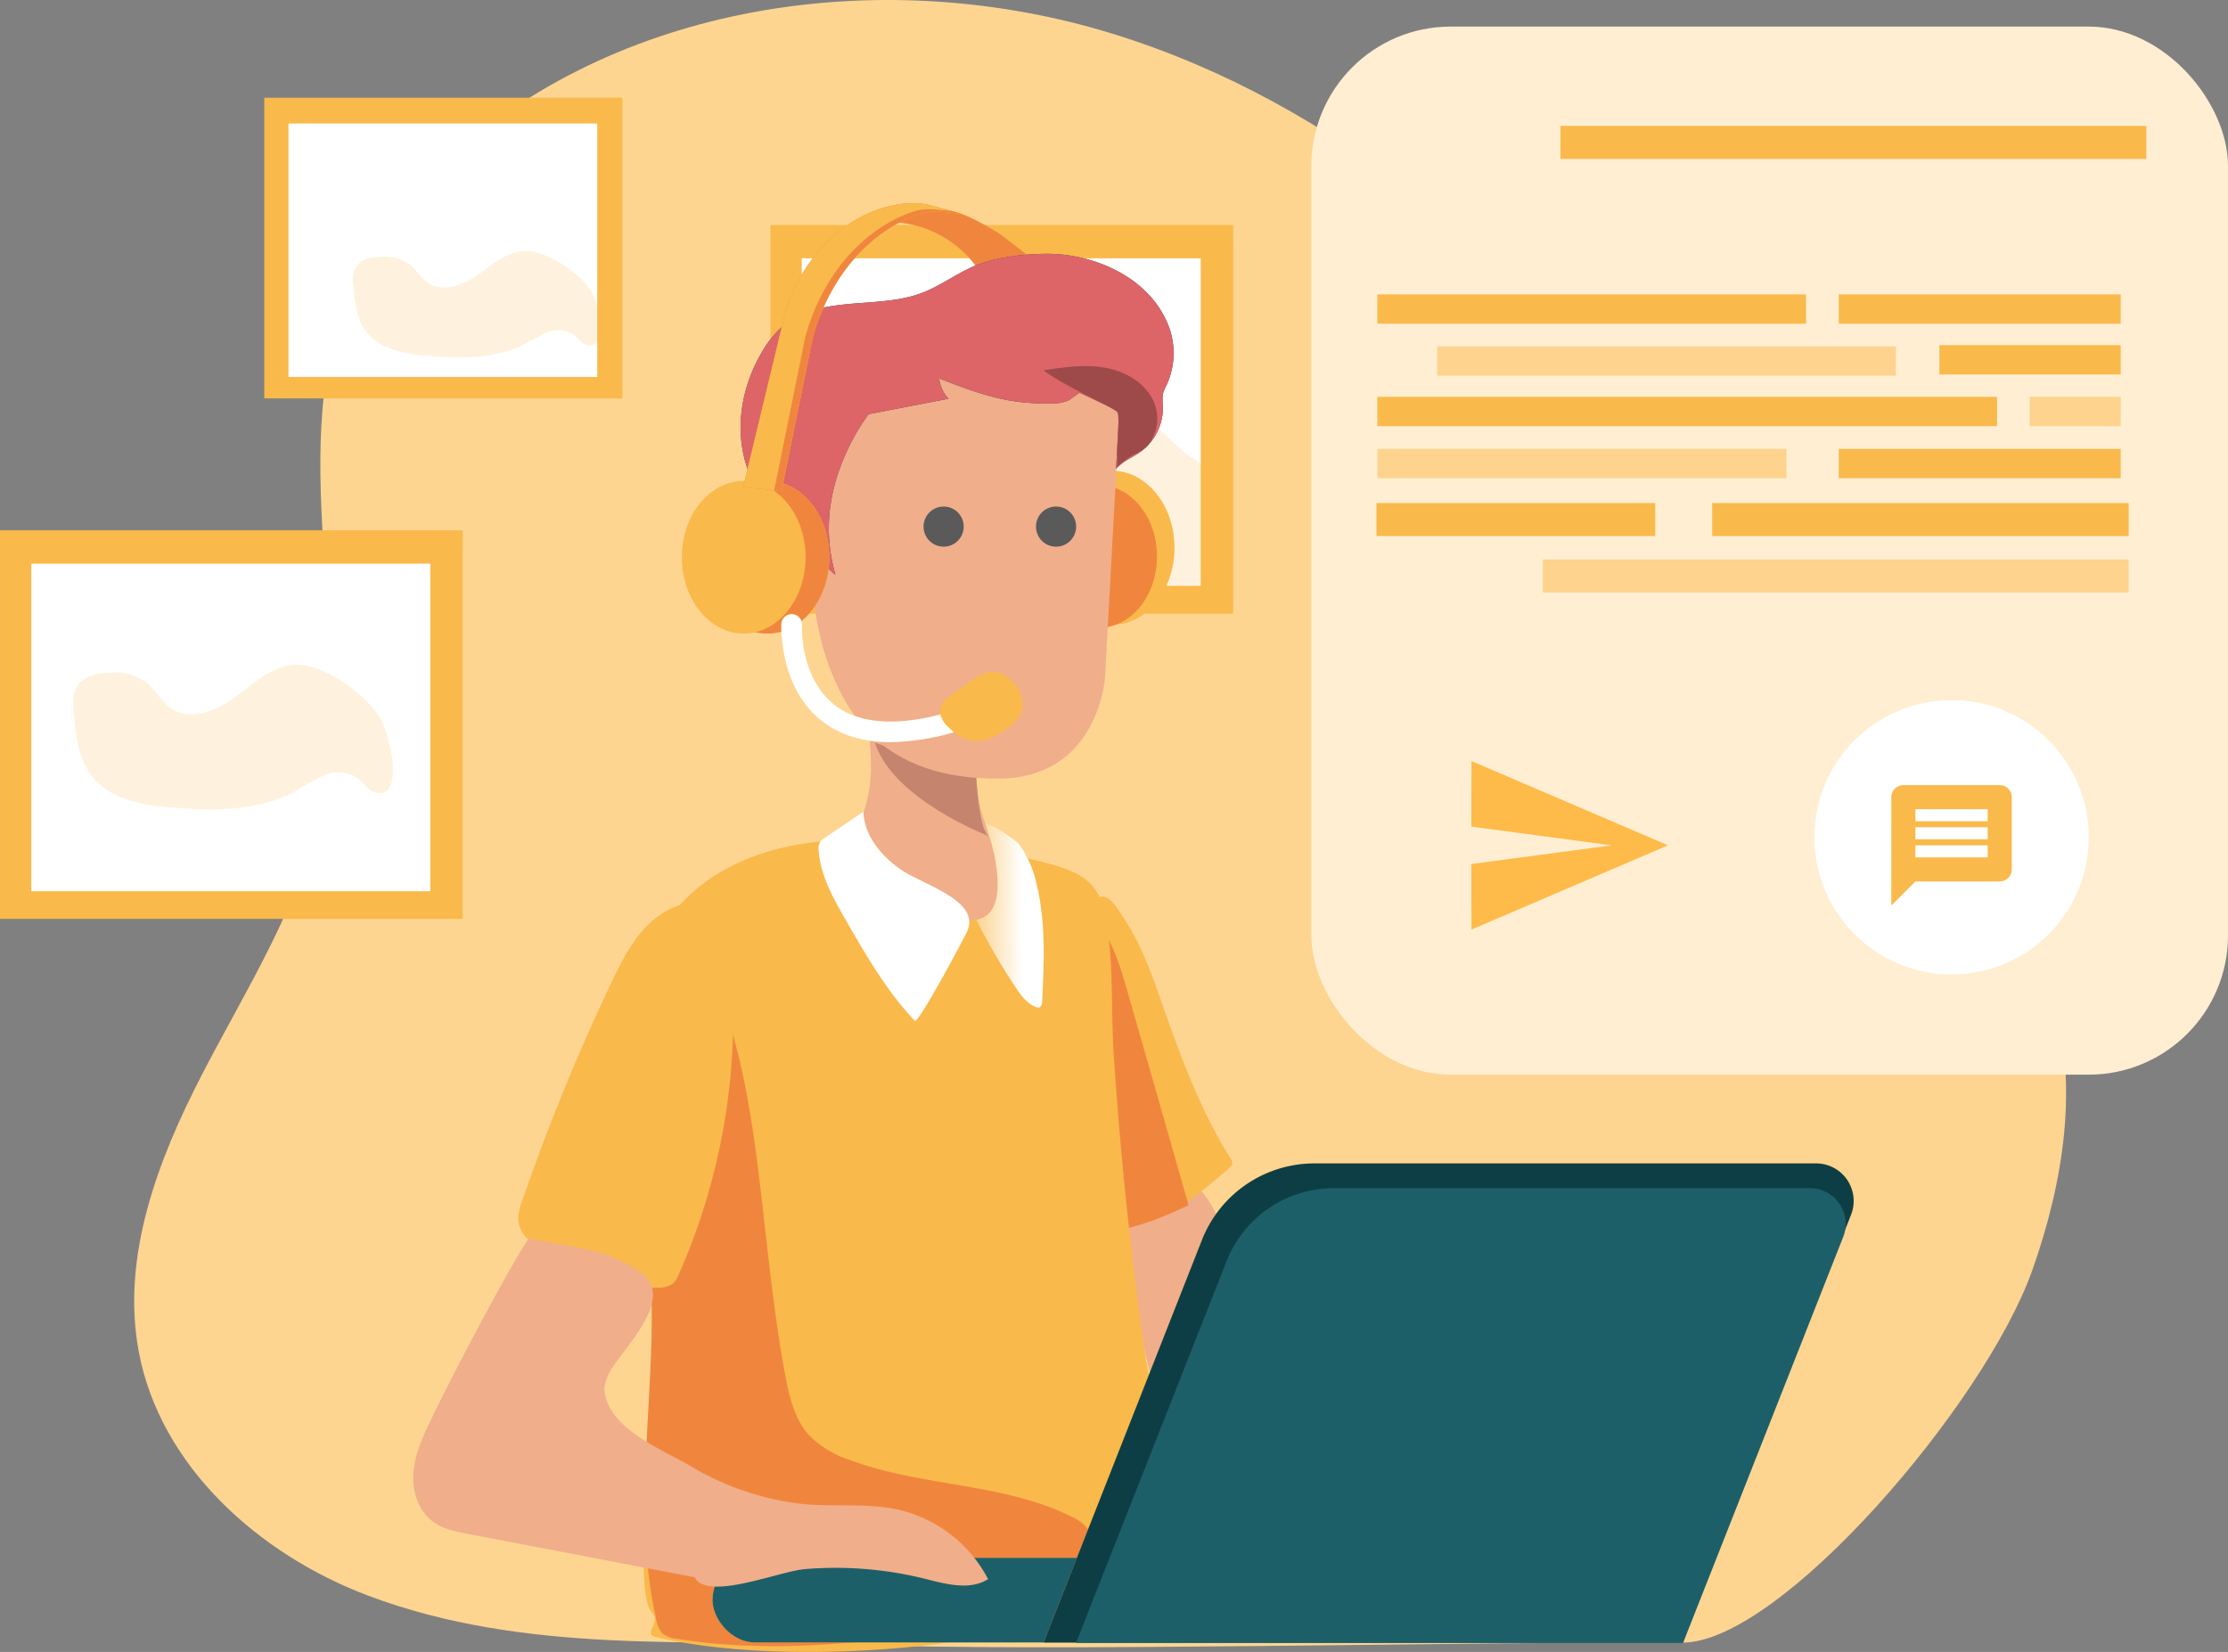 <svg xmlns="http://www.w3.org/2000/svg" xmlns:xlink="http://www.w3.org/1999/xlink" width="554.861" height="411.475" viewBox="0 0 554.861 411.475"><rect x="0" y="0" width="554.861" height="411.475" fill="#808080" stroke="none"/><defs><style>.a{fill:#fdd591;}.a,.d,.f,.g,.o,.p{isolation:isolate;}.b,.d,.f,.p{fill:#fab94b;}.c{fill:#fff;}.d{opacity:0.18;}.e{fill:#f0ae8b;}.g{fill:#f0863e;}.h{fill:#1d5f69;}.i{fill:#c5846e;}.j{fill:url(#a);}.k{fill:url(#b);}.l{fill:#0e3e45;}.m{fill:#403d56;}.n{fill:#dd6567;}.o{fill:#ffeed2;}.p{opacity:0.51;}.q{fill:#9e4a4a;}.r{fill:url(#c);}.s{fill:url(#d);}.t{fill:#5a5a5a;}.u{fill:#febb4a;}</style><linearGradient id="a" x1="0.753" y1="17.861" x2="0.03" y2="17.368" gradientUnits="objectBoundingBox"><stop offset="0.02" stop-color="#fff" stop-opacity="0"/><stop offset="0.58" stop-color="#fff" stop-opacity="0.388"/><stop offset="1" stop-color="#fff"/></linearGradient><linearGradient id="b" x1="-0.399" y1="19.951" x2="1.163" y2="19.911" xlink:href="#a"/><linearGradient id="c" x1="0.585" y1="32.619" x2="0.298" y2="31.767" gradientUnits="objectBoundingBox"><stop offset="0.02" stop-color="#fff" stop-opacity="0"/><stop offset="0.58" stop-color="#fff" stop-opacity="0.388"/><stop offset="0.68" stop-color="#fff" stop-opacity="0.678"/><stop offset="1" stop-color="#fff"/></linearGradient><linearGradient id="d" x1="0.072" y1="59.067" x2="0.848" y2="57.202" gradientUnits="objectBoundingBox"><stop offset="0.01"/><stop offset="1" stop-opacity="0"/></linearGradient></defs><g transform="translate(-17 -49.175)"><g transform="translate(17 49.175)"><path class="a" d="M3567.876-361.461c-27.163-10.265-51.722-32.218-57.046-60.781-4.388-23.557,4.657-47.475,15.654-68.787s24.315-41.906,29.447-65.31c9.56-43.523-10.163-91.807,8.571-132.237,5.632-12.138,14.435-22.608,24.379-31.526,43.484-38.852,108.781-47.552,164.481-30.371s102.2,57.291,136.407,104.483c14.114,19.452,26.381,40.226,41.765,58.664,20.5,24.559,47.115,46.115,56.021,76.794,6.479,22.172,2.566,46.192-5.133,68.005-11.843,33.438-62.872,92.91-87.161,92.794-54.134-.269-158,2.387-208.184.462C3649.482-350.747,3607.23-346.6,3567.876-361.461Z" transform="translate(-3476.28 758.877)"/><g transform="translate(0 24.343)"><rect class="b" width="115.235" height="96.801" transform="translate(0 107.743)"/><rect class="c" width="99.376" height="81.585" transform="translate(7.796 116.058)"/><rect class="b" width="115.235" height="96.801" transform="translate(191.868 31.701)"/><rect class="c" width="99.376" height="81.585" transform="translate(199.663 39.997)"/><path class="d" d="M3993.562-712.482c-4.113-4.237-9.977-7.992-15.609-6.2-3.576,1.127-6.026,4.148-8.761,6.67a36.679,36.679,0,0,1-10.728,6.866,6.2,6.2,0,0,1-3.128.644,7.154,7.154,0,0,1-2.951-1.377,68.775,68.775,0,0,0-19.024-8.636c-2.825-.787-5.99-1.359-8.564,0a16.242,16.242,0,0,0-4.452,4.648,28,28,0,0,1-11.1,8.475,4.357,4.357,0,0,0-2.181,1.466,3.867,3.867,0,0,0-.429,1.967l-1.467,28.089a986.269,986.269,0,0,0,105.115-.733c.483,0-.965-25.371-1.788-27.624-1-2.986-3.361-3.576-5.794-5.363A77.355,77.355,0,0,1,3993.562-712.482Z" transform="translate(-3707.199 792.369)"/><rect class="b" width="89.166" height="74.898" transform="translate(65.816)"/><rect class="c" width="76.901" height="63.133" transform="translate(71.841 6.419)"/><path class="d" d="M4213.7-779.724c-4.5,0-8.131,3.285-11.732,5.847s-8.7,4.56-12.465,2.168c-1.968-1.314-3.034-3.482-4.9-4.875a11.432,11.432,0,0,0-7.424-1.682c-2.092.118-4.391.618-5.541,2.234s-1,3.547-.816,5.4c.388,4.021.886,8.291,3.545,11.445,3.561,4.231,9.85,5.177,15.527,5.6,8.034.6,16.539.7,23.616-2.956a43.514,43.514,0,0,1,5.734-2.956,6.946,6.946,0,0,1,6.246.473c1.316.959,2.23,2.628,3.879,2.8,5.541.46,2.147-11.313.5-13.823C4226.994-774.31,4219.057-779.789,4213.7-779.724Z" transform="translate(-4082.81 817.91)"/><path class="d" d="M4315.767-601.567c-5.812,0-10.479,4.488-15.146,7.957s-11.228,6.2-16.092,2.95c-2.538-1.788-3.916-4.738-6.346-6.616a14.306,14.306,0,0,0-9.583-2.306c-2.7.161-5.668.84-7.243,3.039s-1.287,4.827-1.055,7.349c.519,5.471,1.161,11.3,4.6,15.591,4.6,5.739,12.695,7.026,20.043,7.617,10.352.822,21.33.93,30.4-4.041a57.144,57.144,0,0,1,7.419-4.023,8.564,8.564,0,0,1,8.064.644c1.788,1.3,2.878,3.576,5.006,3.808,7.152.644,2.772-15.395.644-18.81C4333-594.2,4322.739-601.656,4315.767-601.567Z" transform="translate(-4241.886 742.799)"/></g><path class="e" d="M3881.359-191.149c1.283,3.657,2.413,7.852.552,11.253a14.365,14.365,0,0,1-4.889,4.594l-17.708,12.035c-3.4,2.31-7,4.683-11.086,4.992s-8.712-2.3-9.059-6.416c-.41-4.709,4.529-7.93,6.839-12.061,3.028-5.415,1.36-12.126-.219-18.13a331.918,331.918,0,0,1-8.7-46.012c3.631-1.488,14.2-8.148,17.963-7.044,4.235,1.283,8.059,13.126,9.945,16.988A307.688,307.688,0,0,1,3881.359-191.149Z" transform="translate(-3557.713 543.516)"/><path class="f" d="M3888.583-345.286c4.594,13.049,9.47,26.137,16.834,37.864a1.86,1.86,0,0,1,.4,1.193,1.838,1.838,0,0,1-.719,1c-7.4,6.479-15.4,13.241-25.136,14.64a3.079,3.079,0,0,1-1.9-.167,3.134,3.134,0,0,1-1.18-1.629c-6.21-14.384-8.4-30.14-8.2-45.718a188.186,188.186,0,0,1,1.848-23.25c.256-1.873.4-10.188,2.027-11.163,2.477-1.463,5.2,3.644,6.275,5.248C3883.3-360.581,3885.941-352.882,3888.583-345.286Z" transform="translate(-3598.902 596.094)"/><path class="g" d="M3887.548-368.242s5.787,2.168,10.5,18.464,15.949,55.789,15.949,55.789-17.386,8.687-21.736,5.428S3887.548-368.242,3887.548-368.242Z" transform="translate(-3617.998 594.184)"/><path class="f" d="M3953.014-397.315c-9.469-.295-19.054.167-28.163,2.733s-17.771,7.416-23.75,14.769c-6.622,8.135-9.521,18.772-10.188,29.229s.718,20.94,1.771,31.385a497.706,497.706,0,0,1,1.95,73.586c-.283,5.877-3.645,36.556.487,40.752,2.566,2.643-2.566,5.287,1.091,6.159,29.9,7.185,83.607,3.657,111.913-8.328,7.2-3.053,14.422-7.3,17.963-14.255,3.849-7.532-6.543-37.39-7.788-45.769q-5.66-38.352-8.161-77.115c-.732-11.432.115-23.75-2.232-34.977-1.707-8.148-6.955-10.367-14.525-12.369A182.728,182.728,0,0,0,3953.014-397.315Z" transform="translate(-3732.786 606.474)"/><path class="g" d="M3963.769-236.366c.988,5.2,2.283,10.625,5.837,14.551a25.1,25.1,0,0,0,10.034,6.133c17.836,6.723,38.172,5.671,55.264,14.114a11.933,11.933,0,0,1,3.285,2.143c3.3,3.259,2.374,8.981-.244,12.831-5.812,8.507-17.116,10.894-27.317,12.471-24.456,3.85-49.425,6.993-73.868,3.054a6.773,6.773,0,0,1-3.657-1.4,6.645,6.645,0,0,1-1.552-3.465c-5.543-24.61-1.181-50.233-1.079-75.459,0-14.55-1.282-29.114-.295-43.626a88.536,88.536,0,0,1,5.569-26.393c2.271-5.749,8.917-18.438,12.908-6.66,6.339,18.721,8.161,38.9,10.445,58.42C3960.343-258.525,3961.677-247.388,3963.769-236.366Z" transform="translate(-3768.137 579.289)"/><rect class="b" width="228.444" height="21.069" rx="10.534" transform="translate(177.449 388.037)"/><rect class="h" width="228.444" height="21.069" rx="10.534" transform="translate(177.449 388.037)"/><path class="e" d="M3999.1-403.642c4.247-.68,6.634-4.953,4.734-15.243-.2-1.142-.475-2.245-.782-3.349a2.728,2.728,0,0,0-.167-.616h0c-.462-1.591-.987-3.182-1.5-4.76a34.73,34.73,0,0,1-2.232-11.843c.115-2.951.346-6.018-.745-8.738a14.289,14.289,0,0,0-4.76-5.761c-4.581-3.529-17.963-10.162-20.53-1.4-1.142,3.746-.308,8.109-.256,11.946a35.938,35.938,0,0,1-2.951,16.026C3967.114-421.759,3988.67-401.973,3999.1-403.642Z" transform="translate(-3755.996 632.74)"/><path class="i" d="M4002.006-415.822s-23.661-8.982-28.228-23.186l25.212,8.25S3999.593-417.76,4002.006-415.822Z" transform="translate(-3755.885 624.019)"/><path class="f" d="M4136.459-355.928a158.948,158.948,0,0,1-12.934,78.513,5.831,5.831,0,0,1-1.579,2.374,6.412,6.412,0,0,1-3.849.95,47.234,47.234,0,0,1-29.331-9.418c-2.566-1.938-4.979-4.414-5.2-7.43a12.1,12.1,0,0,1,.938-4.709,521.691,521.691,0,0,1,22.9-55.828c3.234-6.723,7.57-14.6,15.4-17.566C4132.225-372.6,4135.8-362.96,4136.459-355.928Z" transform="translate(-3954.48 594.842)"/><path class="b" d="M4005.925-357.264c-7.019-7.4-12.164-16.347-17.245-25.187-3.093-5.389-6.261-11.022-6.7-17.232a3.442,3.442,0,0,1,.32-2.065,3.708,3.708,0,0,1,1.181-1.091l9.636-6.531c.168,5.915,4.415,11,9.265,14.4,5.133,3.644,19.823,7.634,16.68,15.192C4018.281-377.87,4006.746-356.4,4005.925-357.264Z" transform="translate(-3778.101 611.524)"/><path class="b" d="M3949.916-380.312a169.254,169.254,0,0,0,9.636,16.565c1.36,2.065,2.887,4.208,5.132,5.132a1.413,1.413,0,0,0,.938.128c.564-.193.692-.936.73-1.527.475-9.867.938-19.9-1.475-29.511a27.216,27.216,0,0,0-4.157-9.508c-.693-.924-6.236-4.9-8.572-5.325.513,1.578,1.04,3.169,1.5,4.76h0a1.569,1.569,0,0,1,.154.475v.141c.308,1.1.578,2.207.783,3.349C3956.511-385.265,3954.125-380.992,3949.916-380.312Z" transform="translate(-3706.81 609.41)"/><path class="j" d="M4005.925-357.264c-7.019-7.4-12.164-16.347-17.245-25.187-3.093-5.389-6.261-11.022-6.7-17.232a3.442,3.442,0,0,1,.32-2.065,3.708,3.708,0,0,1,1.181-1.091l9.636-6.531c.168,5.915,4.415,11,9.265,14.4,5.133,3.644,19.823,7.634,16.68,15.192C4018.281-377.87,4006.746-356.4,4005.925-357.264Z" transform="translate(-3778.101 611.524)"/><path class="k" d="M3949.916-380.312a169.254,169.254,0,0,0,9.636,16.565c1.36,2.065,2.887,4.208,5.132,5.132a1.413,1.413,0,0,0,.938.128c.564-.193.692-.936.73-1.527.475-9.867.938-19.9-1.475-29.511a27.216,27.216,0,0,0-4.157-9.508c-.693-.924-6.236-4.9-8.572-5.325.513,1.578,1.04,3.169,1.5,4.76h0a1.569,1.569,0,0,1,.154.475v.141c.308,1.1.578,2.207.783,3.349C3956.511-385.265,3954.125-380.992,3949.916-380.312Z" transform="translate(-3706.81 609.41)"/><path class="e" d="M4043.948-141.162l-56.2-10.74c-3.324-.641-6.788-1.283-9.418-3.465-3.605-2.9-4.876-7.981-4.349-12.587s2.566-8.879,4.593-13.062c7.981-16.527,24.174-46.192,24.277-44.46,9.828,2.079,17.963,2.181,26.406,7.583a9.659,9.659,0,0,1,3.567,3.323c3.374,6.416-5.851,15.782-8.982,20.658a12.087,12.087,0,0,0-2.335,5.325,8.76,8.76,0,0,0,.744,3.99c3.042,7.468,13.871,11.817,20.53,15.654a69.134,69.134,0,0,0,28.587,9.6c7.853.667,15.873-.346,23.545,1.411a33.732,33.732,0,0,1,22.109,17.245c-4.568,2.9-10.509,1.219-15.77-.1a92.3,92.3,0,0,0-29.832-2.4C4064.927-142.638,4047.027-135.118,4043.948-141.162Z" transform="translate(-3870.952 534.023)"/><path class="b" d="M3601.167-138.526h159.105l41.971-106.5a9.354,9.354,0,0,0-5.207-12.161,9.361,9.361,0,0,0-3.493-.67h-124.9a30.116,30.116,0,0,0-28.036,19.08Z" transform="translate(-3341.279 547.644)"/><path class="l" d="M3601.167-138.526h159.105l41.971-106.5a9.354,9.354,0,0,0-5.207-12.161,9.361,9.361,0,0,0-3.493-.67h-124.9a30.116,30.116,0,0,0-28.036,19.08Z" transform="translate(-3341.279 547.644)"/><path class="h" d="M3604.606-133.911h151.176l39.879-101.122a8.892,8.892,0,0,0-5.014-11.533,8.9,8.9,0,0,0-3.25-.618H3668.761a28.665,28.665,0,0,0-26.637,18.13Z" transform="translate(-3336.634 543.145)"/><path class="b" d="M3974.272-663.162c-3.849-2.259-7.7-4.555-12.048-5.4s-10.265-.333-13.2,2.952a27.486,27.486,0,0,1,19.619,10.354,1.907,1.907,0,0,0,.988.847,1.861,1.861,0,0,0,1.04-.193c1.771-.667,15.038,2.361,15.807.757C3986.436-653.847,3975.9-662.174,3974.272-663.162Z" transform="translate(-3726.034 720.952)"/><path class="g" d="M3974.272-663.162c-3.849-2.259-7.7-4.555-12.048-5.4s-10.265-.333-13.2,2.952a27.486,27.486,0,0,1,19.619,10.354,1.907,1.907,0,0,0,.988.847,1.861,1.861,0,0,0,1.04-.193c1.771-.667,15.038,2.361,15.807.757C3986.436-653.847,3975.9-662.174,3974.272-663.162Z" transform="translate(-3726.034 720.952)"/><ellipse class="b" cx="15.577" cy="19.195" rx="15.577" ry="19.195" transform="translate(261.338 117.25)"/><ellipse class="b" cx="14.409" cy="17.758" rx="14.409" ry="17.758" transform="translate(259.311 120.843)"/><ellipse class="g" cx="14.409" cy="17.758" rx="14.409" ry="17.758" transform="translate(259.311 120.843)"/><path class="e" d="M3995.361-595.649l-3.6,65.964s-1.6,24.892-26.278,25.137c-29.64.295-38.66-16.937-43.163-30.051s-8.571-51.632,0-62.282S3979.117-633.745,3995.361-595.649Z" transform="translate(-3716.573 698.477)"/><path class="m" d="M3969.579-649.581c11.625-.205,24.9,5.222,30.2,16.193a18.99,18.99,0,0,1,.359,16.334,11.2,11.2,0,0,0-1,2.4,11.256,11.256,0,0,0,0,2.784,13.587,13.587,0,0,1-5.5,11.548c-2.04,1.476-4.516,2.4-6.146,4.311l.628-12.279a2.566,2.566,0,0,0-1.95-3.054l-7.813-3.644s-2.413,1.758-2.708,1.9a9.834,9.834,0,0,1-4.105.783,57.692,57.692,0,0,1-9.162-.514c-6.556-.936-12.831-3.336-18.952-5.723a8.628,8.628,0,0,0,2.335,5.056l-19.926,3.849a54.154,54.154,0,0,0-6.993,13.062,45.481,45.481,0,0,0-2.694,11.3,40.826,40.826,0,0,0,1.45,15.641,16.394,16.394,0,0,1-3.516-3.669,20.187,20.187,0,0,1-5.9,2.81,2.567,2.567,0,0,1-1.373.116c-.975-.27-1.181-1.425-1.283-2.348-.8-8.276-6.955-15.269-9.777-23.173-3.426-9.572-1.694-20.338,3.541-29.2a23.534,23.534,0,0,1,6.2-7.236c9.174-6.724,22.21-3.644,32.681-7.16,4.979-1.668,8.981-4.837,13.742-6.929C3957.2-648.67,3963.818-649.479,3969.579-649.581Z" transform="translate(-3709.537 712.8)"/><path class="n" d="M3969.579-649.581c11.625-.205,24.9,5.222,30.2,16.193a18.99,18.99,0,0,1,.359,16.334,11.2,11.2,0,0,0-1,2.4,11.256,11.256,0,0,0,0,2.784,13.587,13.587,0,0,1-5.5,11.548c-2.04,1.476-4.516,2.4-6.146,4.311l.628-12.279a2.566,2.566,0,0,0-1.95-3.054l-7.813-3.644s-2.413,1.758-2.708,1.9a9.834,9.834,0,0,1-4.105.783,57.692,57.692,0,0,1-9.162-.514c-6.556-.936-12.831-3.336-18.952-5.723a8.628,8.628,0,0,0,2.335,5.056l-19.926,3.849a54.154,54.154,0,0,0-6.993,13.062,45.481,45.481,0,0,0-2.694,11.3,40.826,40.826,0,0,0,1.45,15.641,16.394,16.394,0,0,1-3.516-3.669,20.187,20.187,0,0,1-5.9,2.81,2.567,2.567,0,0,1-1.373.116c-.975-.27-1.181-1.425-1.283-2.348-.8-8.276-6.955-15.269-9.777-23.173-3.426-9.572-1.694-20.338,3.541-29.2a23.534,23.534,0,0,1,6.2-7.236c9.174-6.724,22.21-3.644,32.681-7.16,4.979-1.668,8.981-4.837,13.742-6.929C3957.2-648.67,3963.818-649.479,3969.579-649.581Z" transform="translate(-3709.537 712.8)"/><ellipse class="b" cx="15.41" cy="19.003" rx="15.41" ry="19.003" transform="translate(175.704 119.803)"/><ellipse class="g" cx="15.41" cy="19.003" rx="15.41" ry="19.003" transform="translate(175.704 119.803)"/><ellipse class="f" cx="15.41" cy="19.003" rx="15.41" ry="19.003" transform="translate(169.802 119.803)"/><path class="b" d="M3985.092-600.685l7.7.821,1.834.193,7.7-37.89c4-14.987,13.792-26.509,26.072-30.974a13.85,13.85,0,0,1,5.928-.706l5.248.475-2.566-.68-5.133-1.36a16.891,16.891,0,0,0-4.927-.6c-13.7.5-26.7,11.548-31.411,27.381Z" transform="translate(-3799.995 722.003)"/><path class="g" d="M3985.092-600.685l7.7.821,1.834.193,7.7-37.89c4-14.987,13.792-26.509,26.072-30.974a13.85,13.85,0,0,1,5.928-.706l5.248.475-2.566-.68-5.133-1.36a16.891,16.891,0,0,0-4.927-.6c-13.7.5-26.7,11.548-31.411,27.381Z" transform="translate(-3799.995 722.003)"/><path class="b" d="M3989.528-600.685l7.7.821,7.7-37.98c4.068-15.141,13.947-26.753,26.343-31.256a13.536,13.536,0,0,1,5.992-.719l4.183.372-5.133-1.36a16.89,16.89,0,0,0-4.927-.6c-13.7.5-26.7,11.548-31.411,27.381Z" transform="translate(-3804.431 722.003)"/><rect class="o" width="228.277" height="261.061" rx="34.696" transform="translate(326.584 6.621)"/><ellipse class="c" cx="34.156" cy="34.156" rx="34.156" ry="34.156" transform="translate(451.867 174.399)"/><rect class="b" width="145.902" height="8.212" transform="translate(388.622 31.372)"/><rect class="p" width="145.902" height="8.212" transform="translate(384.221 139.358)"/><rect class="b" width="103.713" height="8.212" transform="translate(426.41 125.308)"/><rect class="b" width="69.429" height="8.212" transform="translate(342.79 125.308)"/><rect class="b" width="106.754" height="7.301" transform="translate(343.021 73.329)"/><rect class="p" width="114.209" height="7.301" transform="translate(357.93 86.276)"/><rect class="b" width="70.212" height="7.301" transform="translate(457.923 73.329)"/><rect class="b" width="154.319" height="7.301" transform="translate(343.021 98.85)"/><rect class="p" width="22.66" height="7.301" transform="translate(505.475 98.85)"/><rect class="p" width="101.853" height="7.301" transform="translate(343.034 111.81)"/><rect class="b" width="70.212" height="7.301" transform="translate(457.923 111.81)"/><rect class="b" width="45.152" height="7.301" transform="translate(482.982 85.968)"/><path class="q" d="M3928.192-592.9c-2.271-4.491-7.2-7.16-12.164-7.969s-10.047-.064-15.012.693c4.812,3.849,18.246,9.585,18.5,10.611a31.206,31.206,0,0,1,.065,5.466c-.18,2.643-.269,5.414-.257,8.058a20.51,20.51,0,0,1,4.132-3.131,10.261,10.261,0,0,0,3.464-2.22A10.662,10.662,0,0,0,3928.192-592.9Z" transform="translate(-3641.115 692.409)"/><path class="b" d="M4010.419-462.5a59.819,59.819,0,0,0,17.065-2.849,2.573,2.573,0,0,0,1.726-3.2,2.573,2.573,0,0,0-3.2-1.726h0c-13.216,3.978-23.16,3.452-29.511-1.565-8.648-6.787-8.084-19.722-8.084-19.85a2.569,2.569,0,0,0-2.438-2.694,2.568,2.568,0,0,0-2.694,2.438c0,.629-.681,15.743,10.047,24.161Q4000.025-462.509,4010.419-462.5Z" transform="translate(-3788.69 647.366)"/><path class="r" d="M4010.419-462.5a59.819,59.819,0,0,0,17.065-2.849,2.573,2.573,0,0,0,1.726-3.2,2.573,2.573,0,0,0-3.2-1.726h0c-13.216,3.978-23.16,3.452-29.511-1.565-8.648-6.787-8.084-19.722-8.084-19.85a2.569,2.569,0,0,0-2.438-2.694,2.568,2.568,0,0,0-2.694,2.438c0,.629-.681,15.743,10.047,24.161Q4000.025-462.509,4010.419-462.5Z" transform="translate(-3788.69 647.366)"/><path class="b" d="M3962.407-464.131a6.8,6.8,0,0,0-3.247,3.516c-.564,2.181,1.13,4.273,2.875,5.7a10.739,10.739,0,0,0,5.325,2.566c2.9.346,5.671-1.219,8.083-2.874a10.7,10.7,0,0,0,3.362-3.247c2.232-3.926-.654-8.981-4.44-10.649C3970.17-470.931,3965.7-466.3,3962.407-464.131Z" transform="translate(-3724.948 636.888)"/><path class="s" d="M3962.407-464.131a6.8,6.8,0,0,0-3.247,3.516c-.564,2.181,1.13,4.273,2.875,5.7a10.739,10.739,0,0,0,5.325,2.566c2.9.346,5.671-1.219,8.083-2.874a10.7,10.7,0,0,0,3.362-3.247c2.232-3.926-.654-8.981-4.44-10.649C3970.17-470.931,3965.7-466.3,3962.407-464.131Z" transform="translate(-3724.948 636.888)"/><circle class="t" cx="5" cy="5" r="5" transform="translate(230 126.168)"/><circle class="t" cx="5" cy="5" r="5" transform="translate(258 126.168)"/><path class="b" d="M30,3H6A3,3,0,0,0,3.015,6L3,33l6-6H30a3.009,3.009,0,0,0,3-3V6A3.009,3.009,0,0,0,30,3ZM27,21H9V18H27Zm0-4.5H9v-3H27ZM27,12H9V9H27Z" transform="translate(468.011 192.556)"/><path class="u" d="M3.023,46.472,51.967,25.486,3.023,4.5,3,20.822l34.976,4.664L3,30.149Z" transform="translate(363.428 185.07)"/></g></g></svg>